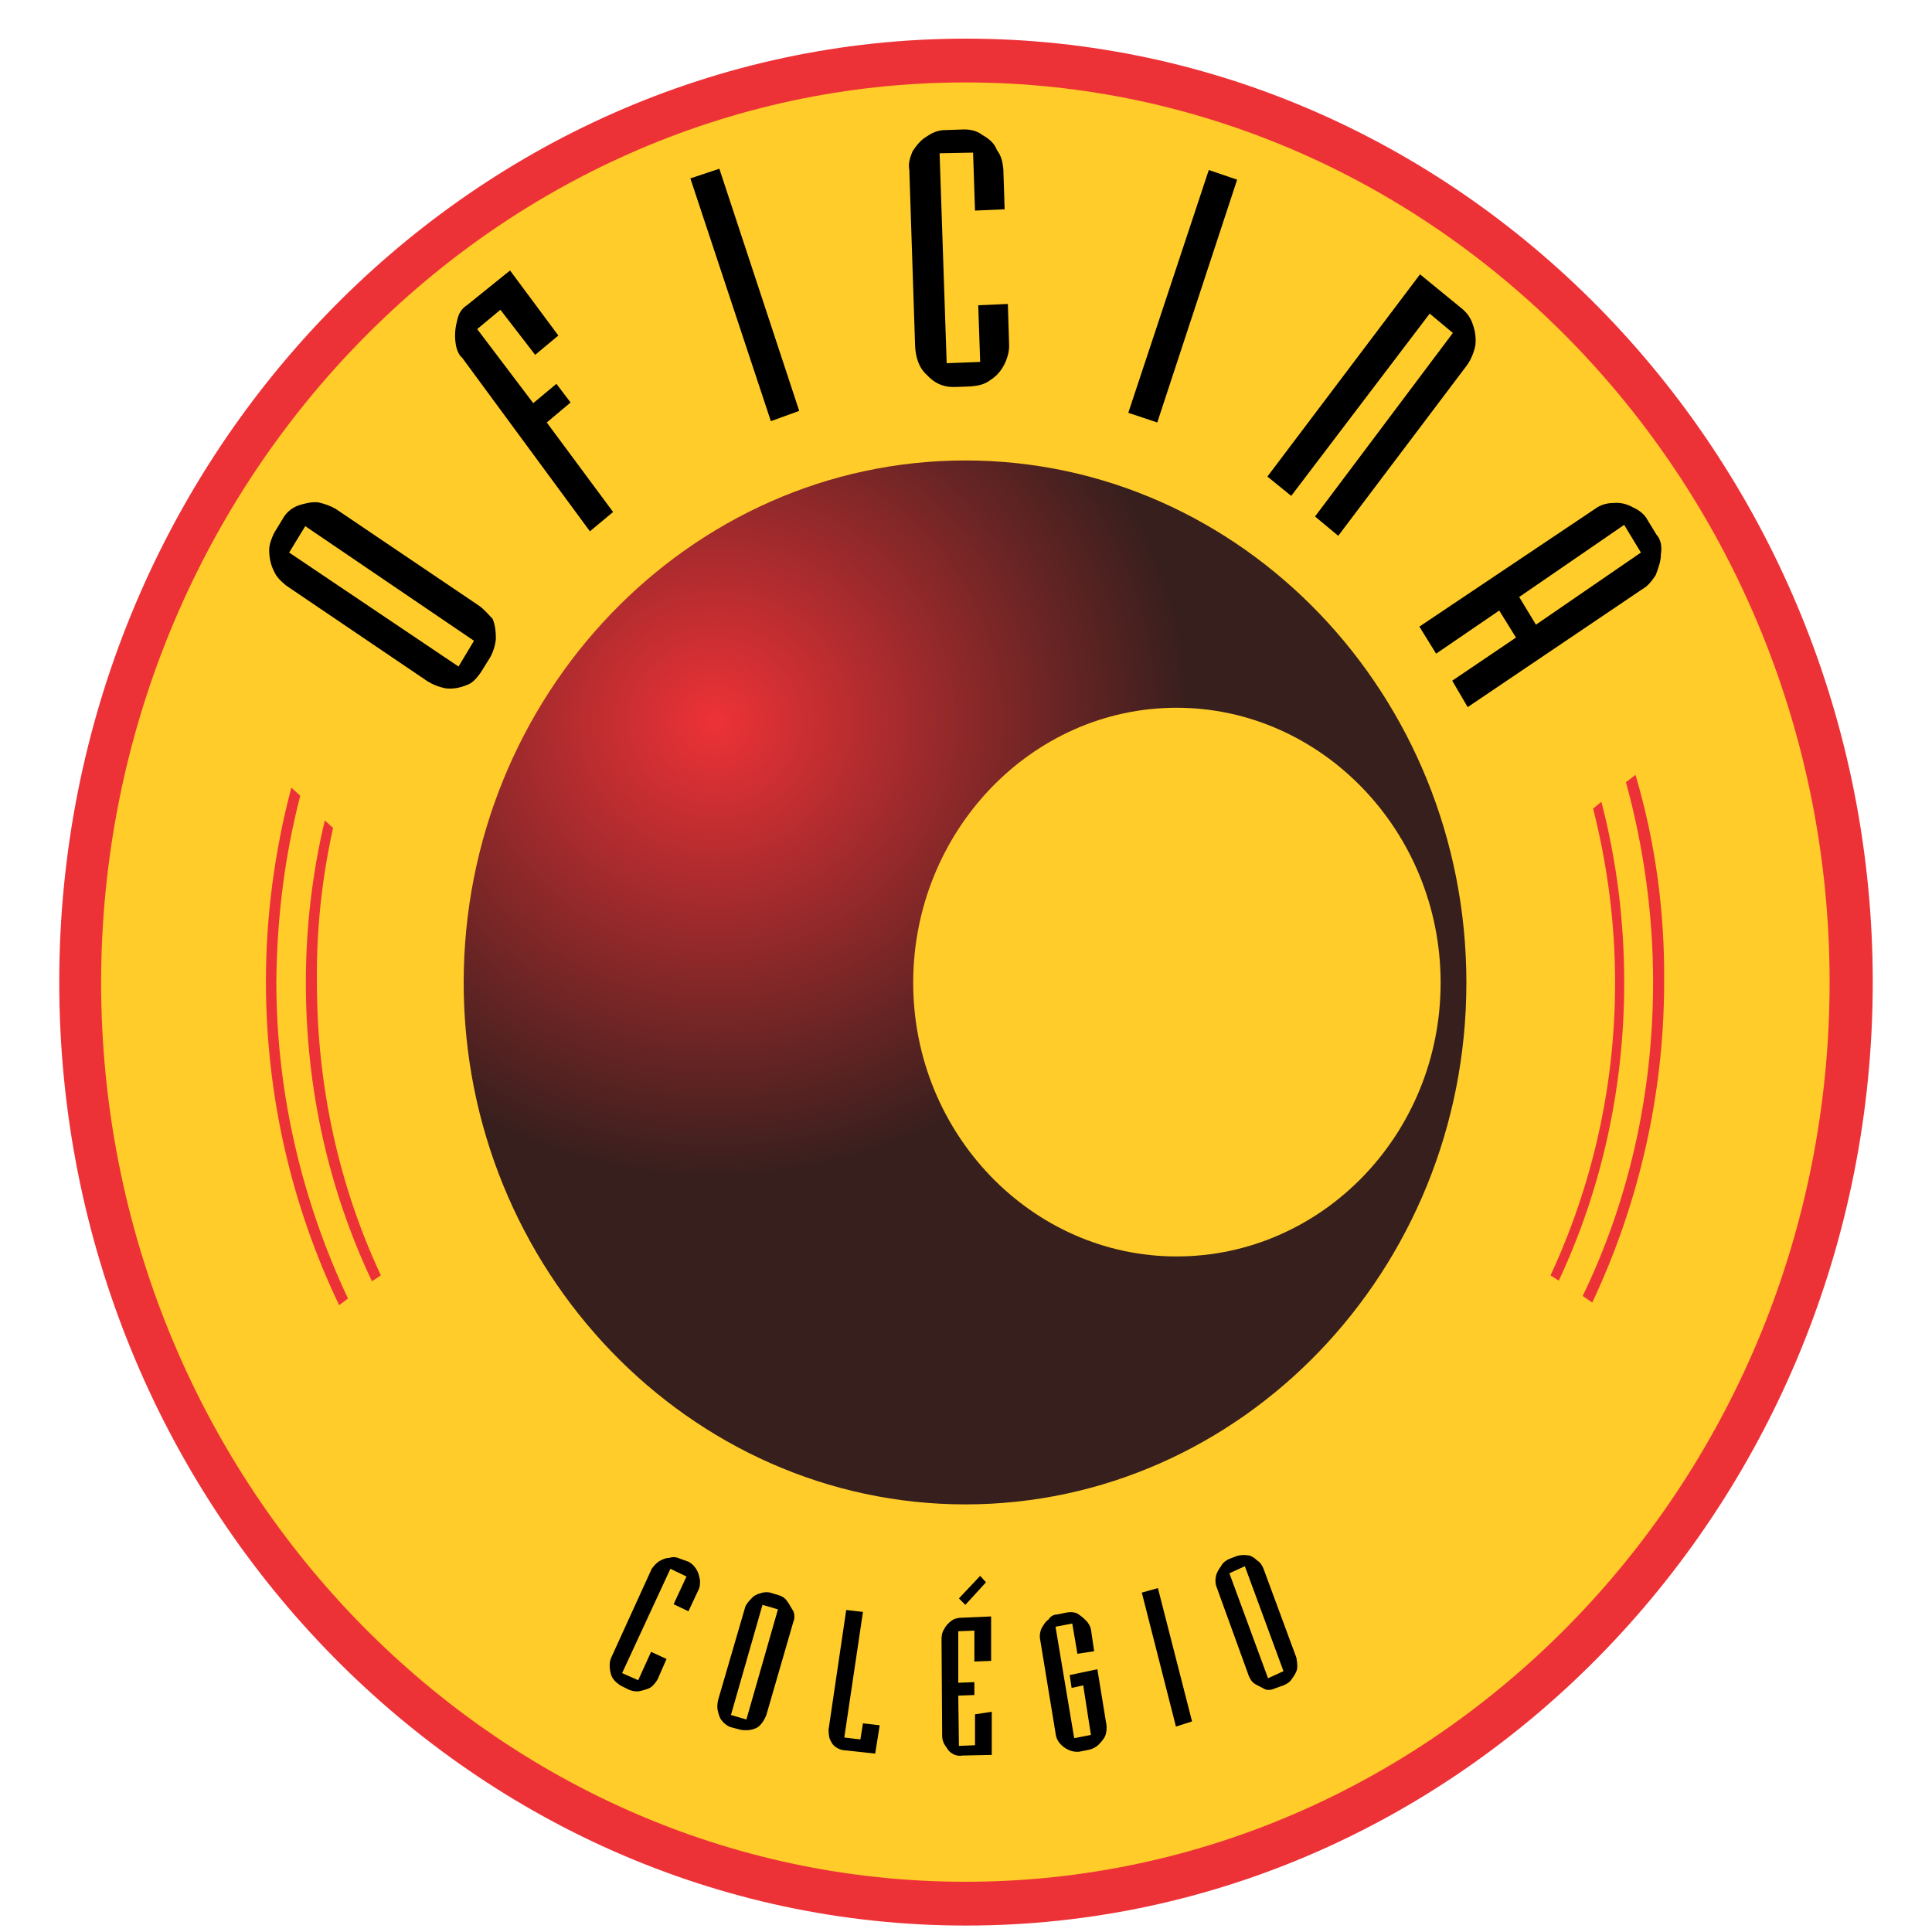 <?xml version="1.0" encoding="UTF-8"?>
<!-- Generator: Adobe Illustrator 24.0.1, SVG Export Plug-In . SVG Version: 6.00 Build 0)  -->
<svg xmlns:xodm="http://www.corel.com/coreldraw/odm/2003" xmlns="http://www.w3.org/2000/svg" xmlns:xlink="http://www.w3.org/1999/xlink" version="1.1" id="Camada_1" x="0px" y="0px" viewBox="0 0 300 300" style="enable-background:new 0 0 300 300;" xml:space="preserve">
<style type="text/css">
	.st0{fill-rule:evenodd;clip-rule:evenodd;fill:#ED3237;}
	.st1{fill-rule:evenodd;clip-rule:evenodd;fill:#FFCC29;}
	.st2{fill-rule:evenodd;clip-rule:evenodd;fill:url(#SVGID_1_);}
	.st3{fill:#ED3237;stroke:#ED3237;stroke-width:0.216;stroke-miterlimit:10;}
</style>
<g id="Camada_x0020_1">
	<g id="_1530493620464">
		<path class="st0" d="M150,6c77.5,0,140.8,65.8,140.8,146.5S227.5,299,150,299S9.2,233.2,9.2,152.5S72.5,6,150,6z"></path>
		<path class="st1" d="M149.9,12.8c73.9,0,134.2,62.7,134.2,139.7s-60.3,139.7-134.2,139.7S15.7,229.5,15.7,152.5    C15.8,75.6,76.1,12.8,149.9,12.8L149.9,12.8z"></path>
		
			<radialGradient id="SVGID_1_" cx="10757.224" cy="-14797.901" r="1209.218" gradientTransform="matrix(6.138368e-02 0 0 -5.895383e-02 -549.311 -760.38)" gradientUnits="userSpaceOnUse">
			<stop offset="0" style="stop-color:#ED3237"></stop>
			<stop offset="1" style="stop-color:#361F1D"></stop>
		</radialGradient>
		<path class="st2" d="M149.9,71.5c42.9,0,77.8,36.4,77.8,81.1s-35,81-77.8,81S72,197.2,72,152.6S107,71.5,149.9,71.5L149.9,71.5z     M182.7,109.9c22.5,0,41,19.2,41,42.7s-18.4,42.5-41,42.5c-22.5,0-40.9-19.1-40.9-42.5S160.1,109.9,182.7,109.9L182.7,109.9z"></path>
		<g>
			<path d="M220.5,42.6L220.5,42.6L220.5,42.6z"></path>
			<g>
				<path d="M122.2,248.6c-0.3-0.5-0.9-0.8-1.3-0.9l-1.3-0.4c-0.4-0.1-1-0.1-1.5,0.1c-0.5,0.1-1.1,0.4-1.5,0.9      c-0.4,0.4-0.8,0.9-0.9,1.3l-4.2,14.4l0,0c-0.1,0.5-0.2,1.1,0,1.8c0.1,0.5,0.3,1.1,0.7,1.5c0.3,0.4,0.9,0.8,1.3,0.9l1.5,0.4      c0.5,0.1,1.1,0.1,1.6,0s1.1-0.3,1.5-0.8c0.4-0.4,0.7-1,0.9-1.5l4.2-14.5c0.2-0.4,0.2-1.1,0-1.6      C122.8,249.6,122.6,249.1,122.2,248.6z M115.9,267l-2.4-0.7l4.9-17.1l2.4,0.7L115.9,267z"></path>
				<path d="M151.4,266.2v4.8l-2.5,0.1l-0.1-7.8l2.5-0.1v-2l-2.5,0.1v-8l2.5-0.1v4.8l2.6-0.1v-6.9l-4.6,0.2c-0.4,0-1.1,0.1-1.6,0.5      c-0.4,0.3-0.9,0.8-1.1,1.3c-0.3,0.4-0.4,1-0.4,1.5l0.1,15.1c0,0.5,0.2,1.1,0.5,1.5c0.3,0.4,0.5,0.9,1.1,1.2      c0.4,0.3,1.1,0.4,1.5,0.3l4.6-0.1v-6.7L151.4,266.2z"></path>
				<path d="M133.6,270.1l-2.5-0.3l2.9-19.5l-2.6-0.3l-2.7,18.3c-0.1,0.4,0,1.1,0.1,1.6c0.2,0.5,0.5,1.1,1,1.4      c0.4,0.3,1,0.5,1.5,0.5l4.6,0.5l0.7-4.4l-2.6-0.3L133.6,270.1z"></path>
				<path d="M106.9,242.5l-1.4-0.5c-0.4-0.2-1-0.3-1.5-0.1c-0.7,0-1.2,0.3-1.6,0.5c-0.5,0.3-0.9,0.8-1.2,1.2l-6.2,13.6      c-0.4,0.8-0.4,1.6-0.2,2.5c0.2,1,0.8,1.5,1.5,2l1.4,0.7c0.5,0.2,1.1,0.3,1.6,0.2c0.5-0.1,1.2-0.3,1.6-0.5      c0.4-0.2,0.9-0.8,1.2-1.3l1.4-3.2l-2.4-1.1l-2,4.4l-2.5-1.1l7.5-16.2l2.5,1.2l-2,4.3l2.3,1.1l0,0l1.5-3.2      c0.3-0.5,0.3-1.1,0.3-1.6c-0.1-0.5-0.2-1.1-0.5-1.6C107.8,243.1,107.3,242.7,106.9,242.5z"></path>
				<polygon points="153.1,245.7 152.2,244.7 148.9,248.2 149.9,249.2     "></polygon>
				<path d="M196.2,243.6c-0.2-0.5-0.5-1-1-1.3c-0.4-0.4-1-0.8-1.5-0.8c-0.7-0.1-1.2,0-1.6,0.1l-1.3,0.5c-0.4,0.2-0.9,0.5-1.2,1.1      c-0.3,0.4-0.7,1-0.8,1.6c-0.1,0.5-0.1,1.1,0.1,1.6l5,13.8l0,0c0.2,0.5,0.5,1,1,1.3s1,0.5,1.5,0.8c0.5,0.2,1.1,0.1,1.5-0.1      l1.4-0.5c0.5-0.2,1-0.5,1.3-1c0.3-0.4,0.7-1,0.8-1.5c0.1-0.5,0-1.2-0.1-1.8L196.2,243.6z M196.9,260.6l-6-16.3l2.4-1.1l6,16.3      L196.9,260.6z"></path>
				<polygon points="177.3,247.3 182.6,268.1 185.1,267.3 179.8,246.6     "></polygon>
				<path d="M170.4,259.2l-4.3,0.9l0.3,2l1.8-0.4l1.2,7.7l-2.6,0.5l-2.9-17.3l2.6-0.5l0.8,4.7l2.6-0.4l0,0l-0.5-3.4      c-0.1-0.5-0.4-1-0.8-1.4c-0.4-0.4-0.9-0.8-1.4-1.1c-0.5-0.2-1.1-0.2-1.6-0.1l-1.5,0.3c-0.5,0-1,0.3-1.3,0.8      c-0.5,0.3-0.8,0.9-1.1,1.4c-0.2,0.5-0.3,1.1-0.2,1.6l2.4,14.6c0.1,0.9,0.5,1.6,1.3,2.2c0.7,0.5,1.5,0.8,2.4,0.7l1.5-0.3      c0.5-0.1,1.1-0.4,1.5-0.8c0.4-0.4,0.8-0.9,1-1.3c0.2-0.5,0.3-1.2,0.2-1.8L170.4,259.2z"></path>
				<path d="M84.9,65.6l3.7-3.1l-2.2-2.9l-3.6,3l-8.7-11.5l3.6-3l5.4,7l3.6-3l-7.5-10.1l-6.7,5.4c-0.8,0.5-1.3,1.3-1.5,2.3      c-0.3,1.1-0.4,2.2-0.3,3.2c0.1,1.1,0.4,2.1,1.1,2.7l19.8,26.9l3.6-3L84.9,65.6z"></path>
				<path d="M74.3,94L52.1,79c-0.9-0.5-1.8-0.8-2.7-1c-1.1-0.1-2.2,0.2-3.1,0.5c-1.1,0.4-1.9,1.2-2.3,1.9l-1.4,2.3      c-0.4,0.8-0.8,1.8-0.8,2.7c0,1.1,0.2,2.2,0.7,3.2c0.4,1,1.1,1.6,1.9,2.3l22,14.9l0,0c0.8,0.5,1.8,0.9,2.9,1.1      c1.1,0.1,2.1-0.1,3.1-0.5c1-0.3,1.6-1.1,2.2-1.9l1.5-2.4c0.5-0.9,0.8-1.9,0.9-2.9c0-1.1-0.1-2.1-0.5-3.1      C75.9,95.5,75.2,94.6,74.3,94z M71.2,103.5L44.9,85.8l2.5-4.1l26.2,17.8L71.2,103.5z"></path>
				<polygon points="107.2,27.7 119.7,65.4 124.1,63.8 111.7,26.2     "></polygon>
				<path d="M257.2,83l-1.4-2.3c-0.4-0.8-1.3-1.5-2.2-1.9c-0.9-0.5-1.9-0.8-3-0.7c-1.1,0-2.1,0.3-2.9,0.9l-27.3,18.3l2.6,4.2      l9.8-6.7l2.6,4.2l-9.9,6.7l2.4,4.1l27.1-18.3c0.9-0.5,1.5-1.3,2.1-2.2c0.4-1.1,0.8-2.1,0.8-3.2C258.1,84.8,257.9,83.8,257.2,83z       M238.5,97l-2.6-4.3l16.3-11.2l2.6,4.3L238.5,97z"></path>
				<path d="M229.1,53.6c0.1-1.1,0-2.1-0.4-3.2c-0.3-1-0.9-1.8-1.6-2.4l-6.6-5.4L196.8,74l3.7,3L222,48.7l3.6,3l-21.4,28.5l3.6,3      l20-26.5C228.5,55.7,228.9,54.6,229.1,53.6z"></path>
				<path d="M151.9,47.4l0.3,8.8l-5.2,0.2l-1.1-32.6l5.2-0.1l0.3,9l4.6-0.2l-0.2-6.2c-0.1-1.1-0.3-2.1-1-3c-0.4-1.1-1.3-1.8-2.2-2.3      c-0.9-0.7-1.9-0.9-2.9-0.9l-2.9,0.1c-1,0-1.9,0.3-2.9,1c-0.9,0.5-1.6,1.4-2.2,2.3c-0.4,1-0.7,1.9-0.5,2.9l0.9,27.4      c0.1,1.6,0.5,3.2,1.8,4.4c1.2,1.3,2.5,1.9,4.2,1.9l2.7-0.1c1.1-0.1,2.1-0.3,3-1c0.8-0.5,1.5-1.2,2.1-2.3c0.5-1,0.8-2,0.8-3      l-0.2-6.5L151.9,47.4z"></path>
				<polygon points="192.1,27.9 187.7,26.4 175.2,64.1 179.7,65.6     "></polygon>
			</g>
		</g>
		<g>
			<path class="st3" d="M51.6,128.6l-1.1-1c-1.9,8-2.9,16.4-2.9,25c0,16.6,3.6,32.2,10.2,46.2L59,198c-6.4-13.7-9.9-29.2-9.9-45.4     C49,144.3,49.9,136.3,51.6,128.6z"></path>
			<path class="st3" d="M46.5,123.6l-1.2-1.1c-2.5,9.5-3.9,19.6-3.9,29.9c0,18,4.1,35,11.3,50.1l1.2-0.9     c-7-14.9-11.1-31.6-11.1-49.2C42.9,142.5,44.1,132.9,46.5,123.6z"></path>
			<path class="st3" d="M248.6,124.7l-1.1,0.9l0,0c2.2,8.7,3.4,17.7,3.4,27c0,16.2-3.6,31.6-10,45.4l1.1,0.7     c6.5-13.9,10.1-29.6,10.1-46.1C252.1,142.9,250.9,133.6,248.6,124.7z"></path>
			<path class="st3" d="M253.9,120.5L253.9,120.5l-1.3,1c2.7,9.9,4.2,20.3,4.2,31c0,17.4-3.8,34-10.9,48.7l1.3,0.9     c7-14.9,11.1-31.8,11.1-49.6C258.4,141.4,256.9,130.7,253.9,120.5z"></path>
		</g>
	</g>
</g>
</svg>
